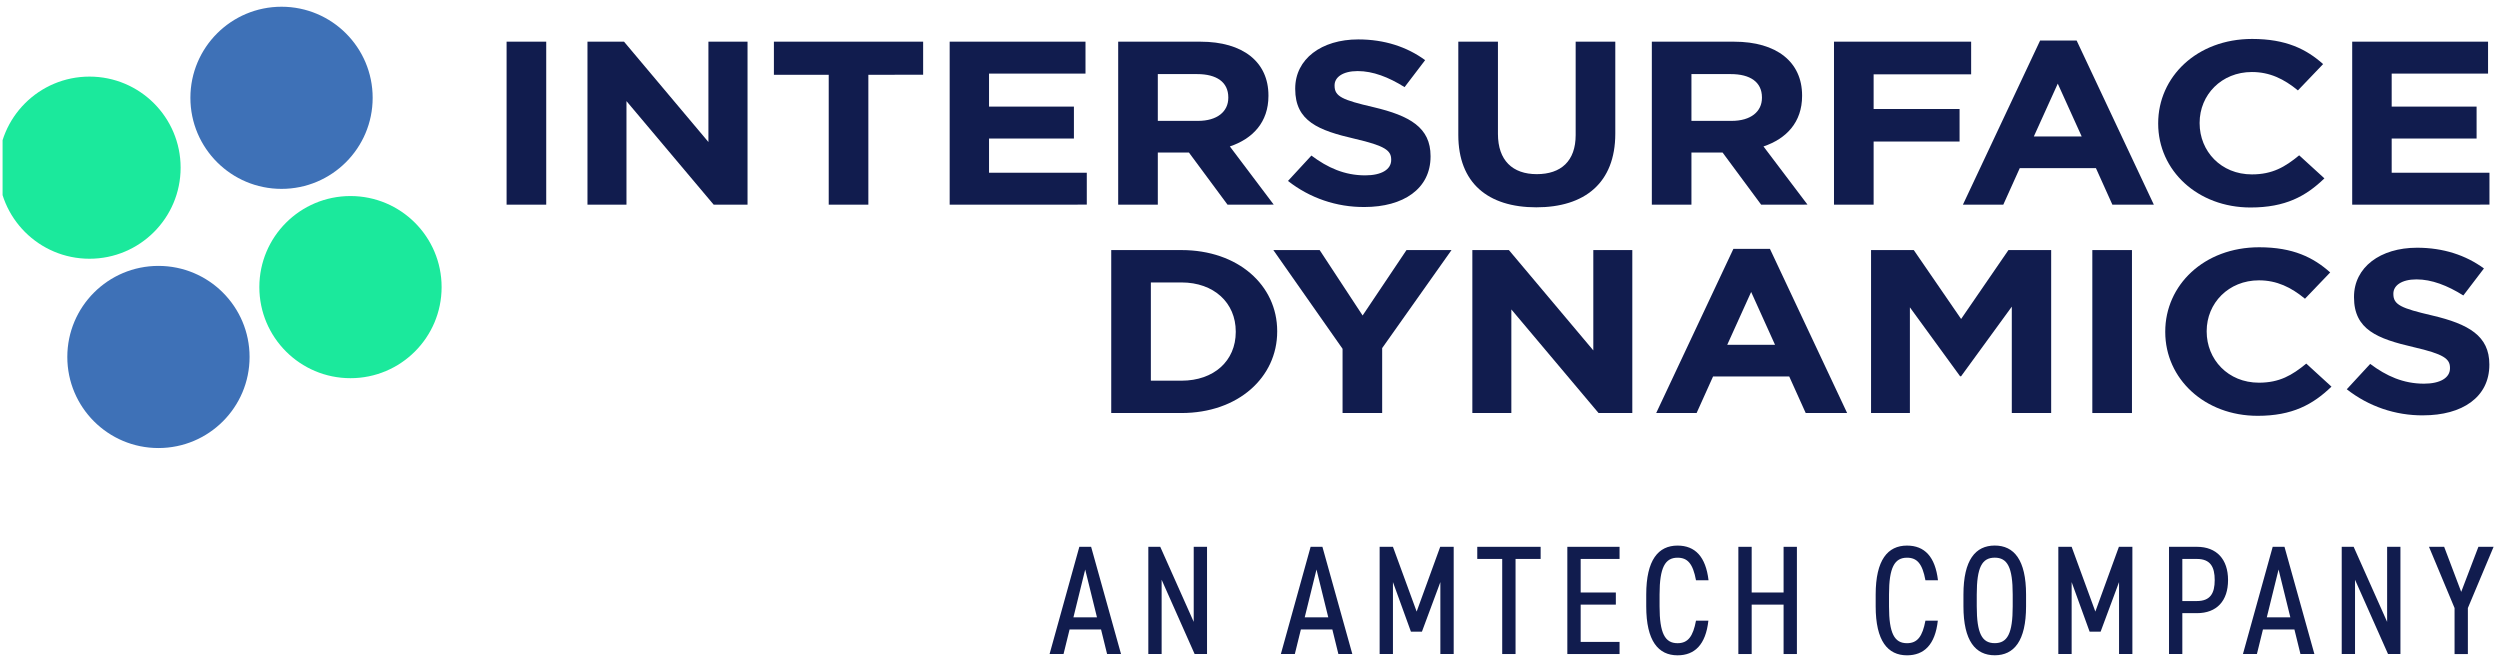 <svg fill="none" height="73" viewBox="0 0 278 73" width="278" xmlns="http://www.w3.org/2000/svg" xmlns:xlink="http://www.w3.org/1999/xlink"><clipPath id="a"><path d="m.287.249h277v58h-277z"/></clipPath><g clip-path="url(#a)"><g fill="#111c4e"><path d="m56.333 22.762v-18.126h4.407v18.12z"/><path d="m79.364 22.762-9.7-11.519v11.519h-4.337v-18.126h4.066l9.383 11.156v-11.156h4.35v18.12z"/><path d="m96.561 8.317v14.445h-4.407v-14.445h-6.096v-3.681h16.595v3.675z"/><path d="m105.603 22.762v-18.126h15.104v3.545h-10.727v3.675h9.44v3.548h-9.44v3.805h10.871v3.546z"/><path d="m136.503 22.762-4.293-5.799h-3.461v5.799h-4.407v-18.126h9.155c4.721 0 7.554 2.251 7.554 5.98v.051c0 2.925-1.746 4.762-4.291 5.617l4.879 6.471zm.084-11.934c0-1.709-1.315-2.589-3.461-2.589h-4.377v5.203h4.464c2.143 0 3.374-1.035 3.374-2.562z"/><path d="m151.724 23.019c-3.08.027-6.078-.995-8.5-2.898l2.605-2.822c1.802 1.354 3.691 2.202 5.979 2.202 1.805 0 2.892-.647 2.892-1.709v-.051c0-1.01-.689-1.528-4.036-2.305-4.033-.932-6.637-1.942-6.637-5.539v-.051c0-3.288 2.919-5.463 7.009-5.463 2.919 0 5.42.829 7.439 2.305l-2.287 3.001c-1.775-1.113-3.524-1.785-5.209-1.785-1.686 0-2.575.699-2.575 1.579v.051c0 1.192.859 1.579 4.32 2.381 4.065.959 6.353 2.278 6.353 5.436v.054c0 3.597-3.033 5.615-7.353 5.615z"/><path d="m170.837 23.054c-5.38 0-8.673-2.708-8.673-8.05v-10.368h4.407v10.252c0 2.95 1.626 4.477 4.32 4.477s4.323-1.457 4.323-4.345v-10.385h4.407v10.225c0 5.485-3.407 8.193-8.784 8.193z"/><path d="m195.842 22.762-4.29-5.799h-3.464v5.799h-4.404v-18.126h9.155c4.721 0 7.554 2.251 7.554 5.98v.051c0 2.925-1.746 4.762-4.293 5.617l4.894 6.471zm.087-11.934c0-1.709-1.317-2.589-3.461-2.589h-4.38v5.203h4.464c2.146 0 3.377-1.035 3.377-2.562z"/><path d="m208.347 8.265v3.857h9.557v3.619h-9.557v7.015h-4.407v-18.12h15.251v3.629z"/><path d="m234.897 22.761-1.829-4.063h-8.47l-1.832 4.063h-4.491l8.584-18.25h4.065l8.584 18.25zm-6.073-13.461-2.662 5.877h5.323z"/><path d="m250.262 23.073c-5.892 0-10.272-4.117-10.272-9.32v-.051c0-5.146 4.293-9.372 10.446-9.372 3.775 0 6.035 1.14 7.895 2.795l-2.803 2.928c-1.545-1.268-3.119-2.045-5.122-2.045-3.377 0-5.808 2.538-5.808 5.645v.051c0 3.107 2.374 5.688 5.808 5.688 2.29 0 3.691-.826 5.263-2.121l2.805 2.562c-2.06 1.996-4.35 3.239-8.212 3.239z"/><path d="m261.564 22.762v-18.126h15.107v3.545h-10.716v3.675h9.442v3.548h-9.442v3.805h10.873v3.546z"/><path d="m131.38 45.928h-7.811v-18.12h7.811c6.294 0 10.644 3.908 10.644 9.009v.051c0 5.1-4.35 9.06-10.644 9.06zm6.036-9.06c0-3.21-2.439-5.46-6.036-5.46h-3.404v10.924h3.404c3.605 0 6.036-2.199 6.036-5.417z"/><path d="m153.697 38.707v7.221h-4.404v-7.142l-7.697-10.978h5.149l4.778 7.275 4.879-7.275h5.006z"/><path d="m177.759 45.928-9.697-11.519v11.519h-4.337v-18.12h4.065l9.386 11.156v-11.156h4.337v18.12z"/><path d="m200.794 45.927-1.832-4.063h-8.47l-1.829 4.063h-4.494l8.583-18.25h4.066l8.583 18.25zm-6.066-13.461-2.661 5.878h5.317z"/><path d="m223.712 45.928v-11.828l-5.637 7.738h-.114l-5.581-7.662v11.752h-4.32v-18.12h4.751l5.264 7.662 5.263-7.662h4.751v18.12z"/><path d="m232.667 45.928v-18.12h4.407v18.12z"/><path d="m251.048 46.239c-5.892 0-10.272-4.117-10.272-9.32v-.051c0-5.146 4.293-9.372 10.445-9.372 3.776 0 6.036 1.14 7.896 2.798l-2.803 2.925c-1.545-1.27-3.119-2.045-5.122-2.045-3.377 0-5.809 2.535-5.809 5.642v.051c0 3.107 2.375 5.688 5.809 5.688 2.29 0 3.691-.829 5.266-2.123l2.802 2.562c-2.073 1.999-4.363 3.245-8.212 3.245z"/><path d="m269.462 46.187c-3.081.027-6.079-.996-8.5-2.901l2.605-2.82c1.802 1.354 3.691 2.199 5.979 2.199 1.802 0 2.892-.647 2.892-1.709v-.051c0-1.01-.689-1.528-4.036-2.302-4.033-.934-6.637-1.942-6.637-5.542v-.051c0-3.288 2.919-5.463 7.008-5.463 2.919 0 5.421.829 7.44 2.305l-2.29 3.004c-1.773-1.113-3.523-1.788-5.207-1.788-1.683 0-2.574.699-2.574 1.579v.051c0 1.192.859 1.579 4.32 2.384 4.065.956 6.353 2.278 6.353 5.436v.051c0 3.611-3.033 5.617-7.353 5.617z"/></g><path d="m9.951 28.772c5.597 0 10.134-4.534 10.134-10.127s-4.537-10.127-10.134-10.127c-5.597 0-10.134 4.534-10.134 10.127s4.537 10.127 10.134 10.127z" fill="#1be99c"/><path d="m31.306 21.003c5.597 0 10.134-4.534 10.134-10.127 0-5.593-4.537-10.127-10.134-10.127-5.597 0-10.134 4.534-10.134 10.127 0 5.593 4.537 10.127 10.134 10.127z" fill="#3e71b7"/><path d="m17.619 49.822c5.597 0 10.134-4.534 10.134-10.127 0-5.593-4.537-10.127-10.134-10.127s-10.134 4.534-10.134 10.127c0 5.593 4.537 10.127 10.134 10.127z" fill="#3e71b7"/><path d="m38.973 42.054c5.597 0 10.134-4.534 10.134-10.127s-4.537-10.127-10.134-10.127c-5.597 0-10.134 4.534-10.134 10.127s4.537 10.127 10.134 10.127z" fill="#1be99c"/></g><g fill="#111c4e"><path d="m116.713 72.727 3.309-11.922h1.31l3.326 11.922h-1.55l-.672-2.732h-3.499l-.672 2.732zm2.654-4.076h2.617l-1.31-5.321-1.31 5.321z"/><path d="m134.222 60.806v11.922h-1.379l-3.669-8.259v8.259h-1.48v-11.922h1.327l3.721 8.346v-8.346z"/><path d="m142.432 72.727 3.309-11.922h1.311l3.326 11.922h-1.55l-.672-2.732h-3.499l-.672 2.732zm2.654-4.076h2.618l-1.31-5.321-1.31 5.321z"/><path d="m157.531 68.011 2.62-7.205h1.5v11.922h-1.483v-7.999l-2.049 5.511h-1.224l-1.999-5.511v7.999h-1.48v-11.922h1.48l2.638 7.205z"/><path d="m171.319 60.806v1.348h-2.79v10.574h-1.483v-10.574h-2.774v-1.348z"/><path d="m180.095 60.806v1.348h-4.324v3.732h3.911v1.348h-3.911v4.146h4.324v1.348h-5.807v-11.922z"/><path d="m188.595 64.522c-.346-1.868-.948-2.505-2.052-2.505-1.377 0-1.999 1.071-1.999 4.096v1.314c0 3.006.602 4.096 1.999 4.096 1.171 0 1.723-.76 2.052-2.505h1.377c-.293 2.678-1.533 3.853-3.429 3.853-2.135 0-3.482-1.591-3.482-5.444v-1.314c0-3.853 1.344-5.444 3.482-5.444 1.965 0 3.136 1.244 3.446 3.853z"/><path d="m194.786 65.886h3.549v-5.08h1.481v11.922h-1.481v-5.494h-3.549v5.494h-1.48v-11.922h1.48z"/><path d="m214.108 64.522c-.345-1.868-.947-2.505-2.051-2.505-1.378 0-1.999 1.071-1.999 4.096v1.314c0 3.006.602 4.096 1.999 4.096 1.17 0 1.722-.76 2.051-2.505h1.378c-.293 2.678-1.534 3.853-3.429 3.853-2.136 0-3.482-1.591-3.482-5.444v-1.314c0-3.853 1.343-5.444 3.482-5.444 1.965 0 3.136 1.244 3.445 3.853z"/><path d="m221.817 72.867c-2.136 0-3.482-1.591-3.482-5.444v-1.314c0-3.853 1.343-5.444 3.482-5.444 2.138 0 3.481 1.591 3.481 5.444v1.314c0 3.853-1.343 5.444-3.481 5.444zm-2.002-5.444c0 3.025.585 4.096 1.999 4.096 1.413 0 1.999-1.071 1.999-4.096v-1.314c0-3.025-.586-4.096-1.999-4.096-1.414 0-1.999 1.071-1.999 4.096z"/><path d="m233.001 68.011 2.621-7.205h1.499v11.922h-1.483v-7.999l-2.049 5.511h-1.224l-1.998-5.511v7.999h-1.481v-11.922h1.481l2.637 7.205z"/><path d="m242.675 68.184v4.543h-1.481v-11.922h3.103c2.188 0 3.462 1.381 3.462 3.699 0 2.318-1.257 3.679-3.462 3.679h-1.62zm1.619-1.348c1.497 0 1.982-.864 1.982-2.332 0-1.468-.482-2.349-1.982-2.349h-1.619v4.683h1.619z"/><path d="m249.415 72.727 3.309-11.922h1.311l3.325 11.922h-1.55l-.671-2.732h-3.499l-.672 2.732zm2.654-4.076h2.618l-1.31-5.321-1.31 5.321z"/><path d="m266.928 60.806v11.922h-1.38l-3.669-8.259v8.259h-1.48v-11.922h1.327l3.722 8.346v-8.346z"/><path d="m271.79 60.806 1.896 5.01 1.912-5.01h1.689l-2.86 6.808v5.116h-1.48v-5.116l-2.844-6.808h1.69z"/></g></svg>